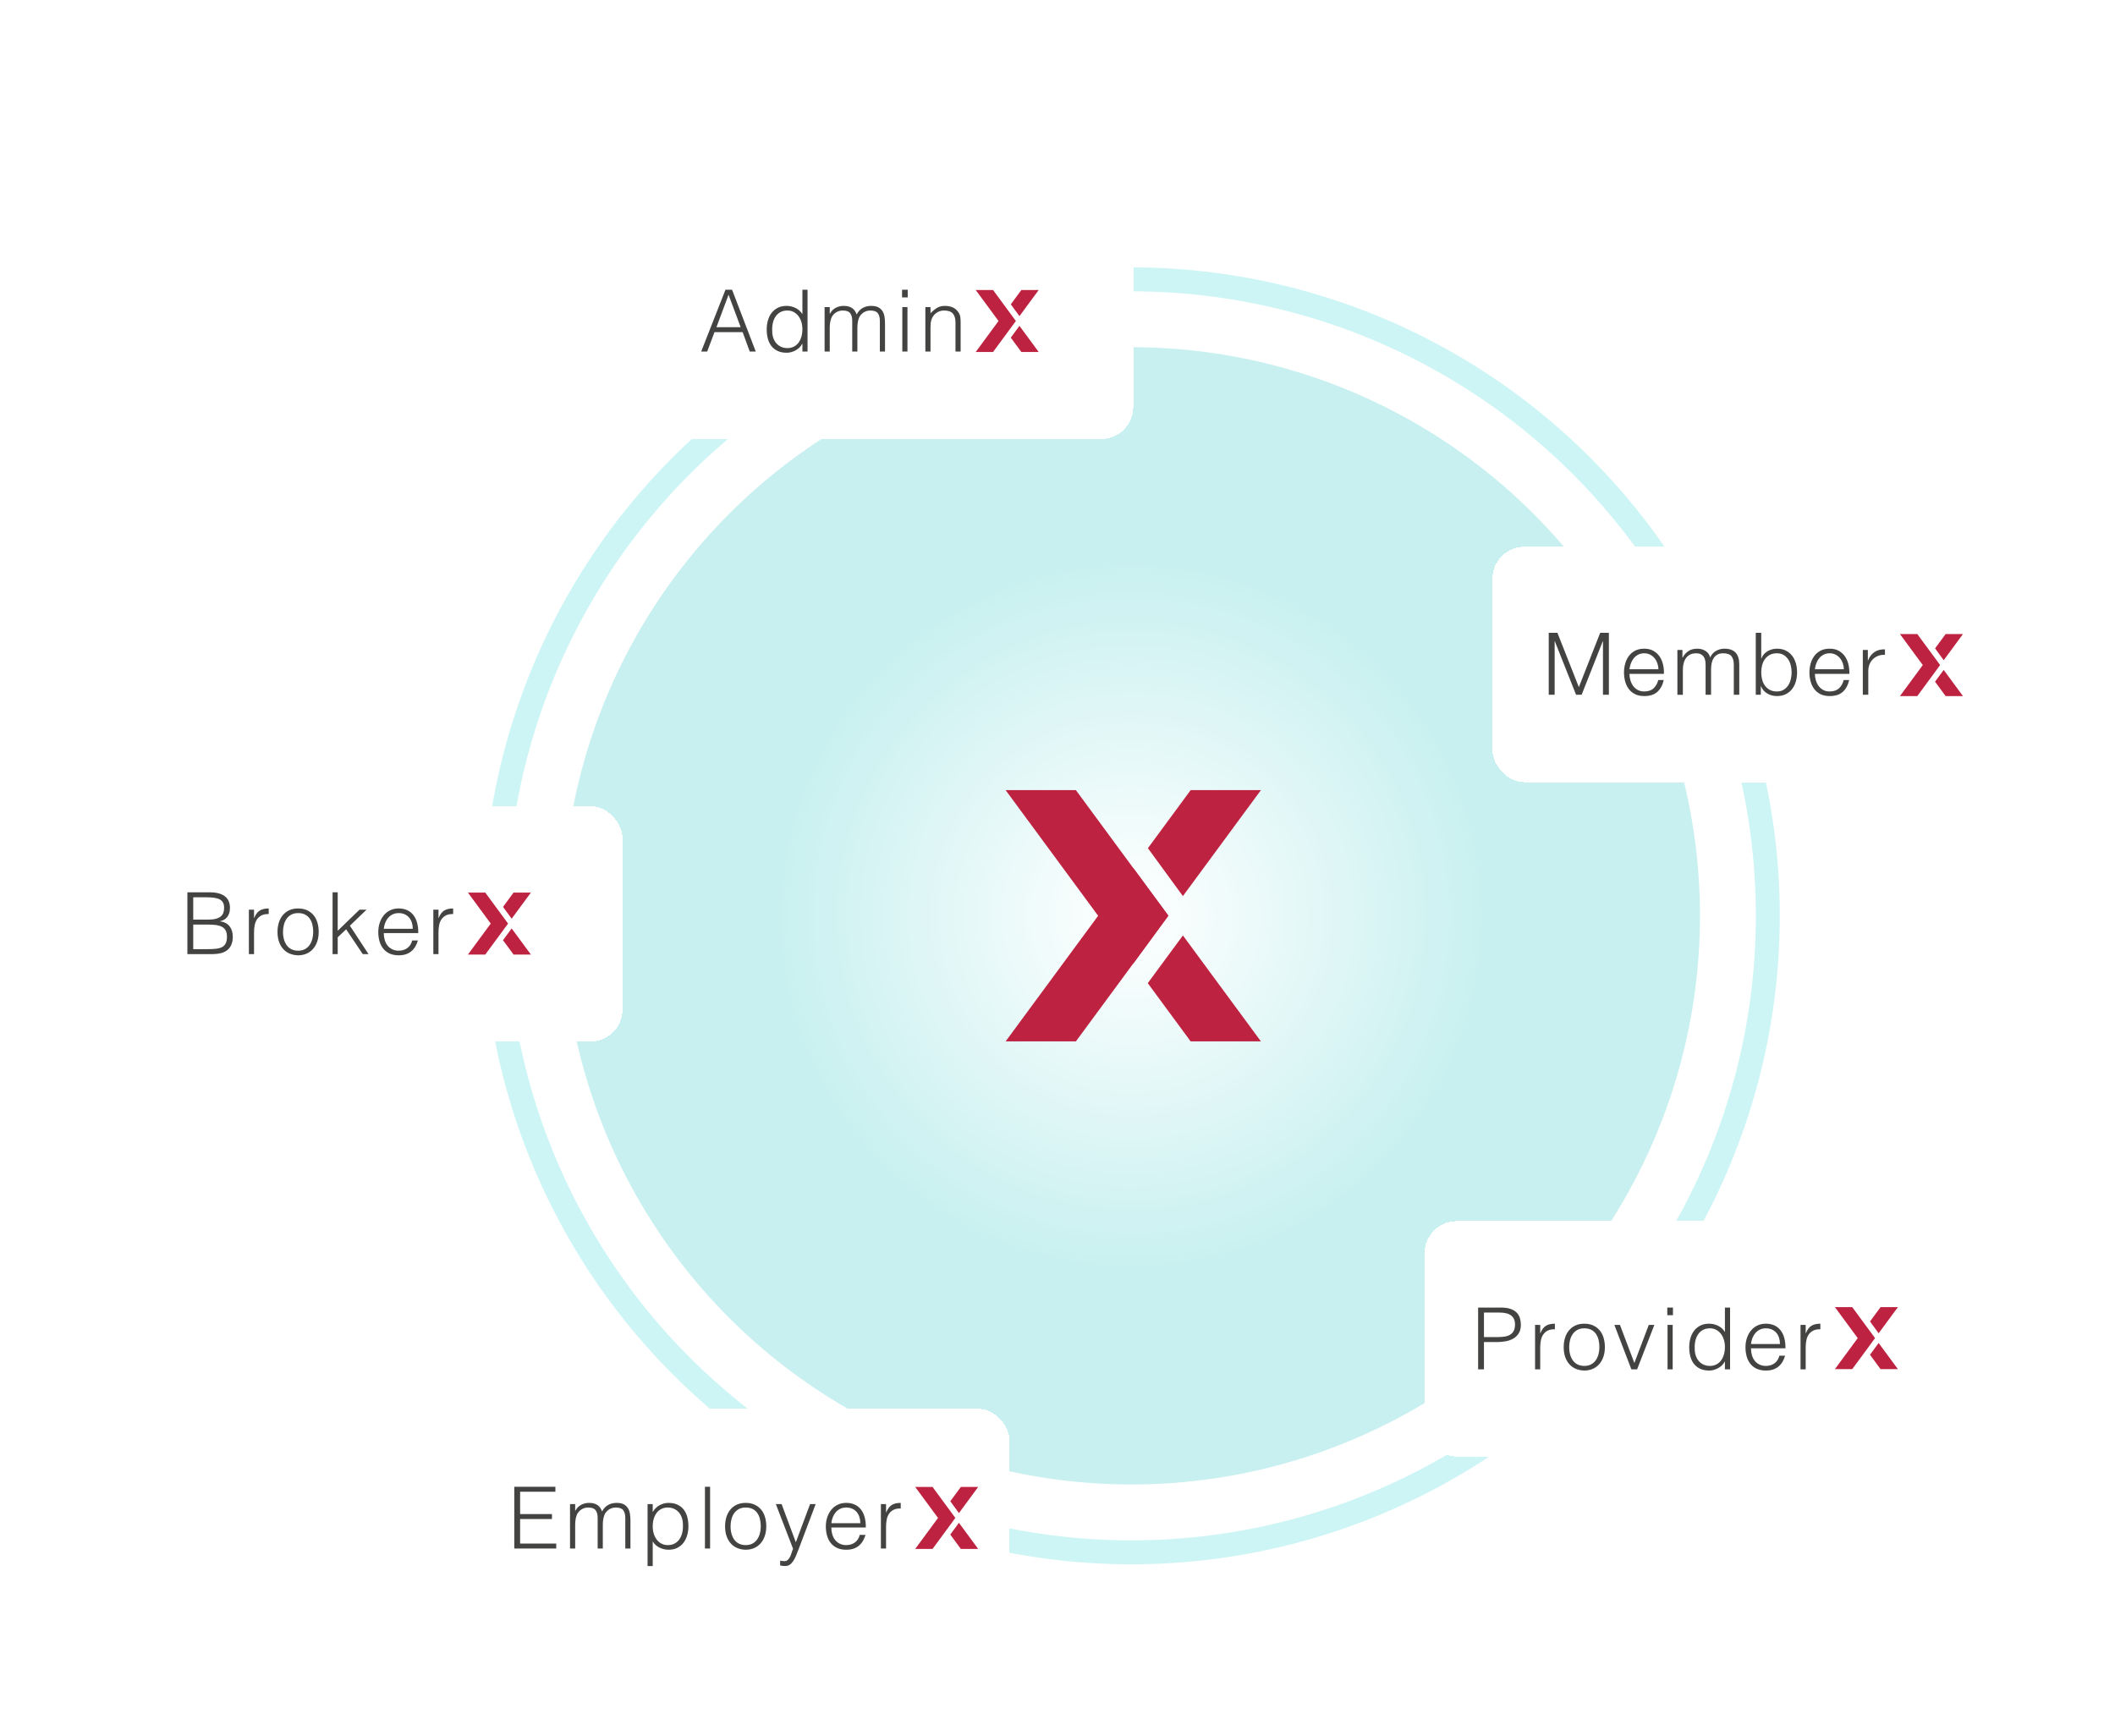 <svg width="530" height="435" viewBox="0 0 530 435" fill="none" xmlns="http://www.w3.org/2000/svg">
<circle cx="283.5" cy="229.5" r="142.5" fill="#C9F0F0"/>
<circle cx="283.5" cy="229.5" r="88.5" fill="url(#paint0_radial_61_7378)"/>
<mask id="mask0_61_7378" style="mask-type:alpha" maskUnits="userSpaceOnUse" x="141" y="87" width="285" height="285">
<circle cx="283.5" cy="229.5" r="142.5" fill="#C9F0F0"/>
</mask>
<g mask="url(#mask0_61_7378)">
<g style="mix-blend-mode:plus-darker" opacity="0.3">
<rect x="-327" y="-37" width="930" height="531"/>
</g>
</g>
<circle cx="283.5" cy="229.5" r="159.5" stroke="#CDF5F5" stroke-width="6"/>
<path fill-rule="evenodd" clip-rule="evenodd" d="M298.365 198H315.974L296.423 224.549L287.653 212.546L298.365 198ZM283.987 217.524L252 260.961H269.609L292.792 229.481L283.987 217.524Z" fill="#BD2340"/>
<path fill-rule="evenodd" clip-rule="evenodd" d="M269.609 198H252L283.994 241.446L292.765 229.444L269.609 198ZM296.425 234.414L287.619 246.37L298.365 260.961H315.974L296.425 234.414Z" fill="#BD2340"/>
<g filter="url(#filter0_d_61_7378)">
<rect x="152" y="37" width="132" height="59" rx="8" fill="white" shape-rendering="crispEdges"/>
<path fill-rule="evenodd" clip-rule="evenodd" d="M260.289 58.671H255.944L253.301 62.26L255.466 65.222L260.29 58.671H260.289ZM244.504 58.671H248.849L252.396 63.489L254.569 66.44L252.841 68.786L252.398 69.392L252.396 69.39L248.849 74.208H244.504L250.224 66.44L244.504 58.672V58.671ZM255.466 67.656L260.289 74.207H255.944L253.293 70.606L255.466 67.656Z" fill="#BD2340"/>
<path d="M175.709 74.091L181.795 58.608H183.451L189.386 74.091H187.881L186.096 69.231H179.043L177.215 74.091H175.709H175.709ZM179.537 67.984H185.601L182.569 59.855L179.537 67.984ZM201.076 68.478C201.076 67.847 200.99 67.249 200.818 66.683C200.645 66.116 200.398 65.622 200.076 65.199C199.753 64.776 199.359 64.439 198.893 64.188C198.427 63.937 197.9 63.812 197.313 63.812C196.639 63.812 196.058 63.944 195.571 64.21C195.083 64.475 194.682 64.837 194.367 65.295C194.051 65.754 193.822 66.288 193.679 66.897C193.535 67.507 193.478 68.163 193.507 68.865C193.507 69.567 193.603 70.187 193.797 70.725C193.991 71.263 194.259 71.717 194.603 72.09C194.947 72.463 195.349 72.746 195.807 72.94C196.266 73.133 196.768 73.23 197.313 73.23C197.915 73.23 198.452 73.108 198.926 72.865C199.399 72.621 199.793 72.288 200.108 71.865C200.423 71.442 200.664 70.94 200.829 70.36C200.993 69.779 201.076 69.152 201.076 68.478ZM201.076 58.608H202.366V74.091H201.076V72.134H201.033C200.846 72.507 200.606 72.833 200.312 73.112C200.019 73.392 199.696 73.625 199.344 73.811C198.993 73.998 198.631 74.141 198.259 74.242C197.886 74.342 197.52 74.392 197.162 74.392C196.259 74.392 195.492 74.242 194.861 73.941C194.23 73.64 193.71 73.228 193.302 72.704C192.894 72.181 192.596 71.561 192.409 70.844C192.223 70.127 192.13 69.36 192.13 68.543C192.13 67.769 192.23 67.023 192.431 66.307C192.631 65.59 192.936 64.963 193.345 64.425C193.753 63.888 194.269 63.458 194.893 63.135C195.517 62.812 196.252 62.651 197.097 62.651C197.886 62.651 198.642 62.827 199.366 63.178C200.09 63.529 200.66 64.049 201.076 64.737V58.608H201.076ZM207.927 74.091H206.637V62.952H207.927V64.629H207.97C208.3 63.984 208.773 63.493 209.389 63.156C210.006 62.819 210.68 62.651 211.411 62.651C211.927 62.651 212.364 62.708 212.723 62.823C213.081 62.937 213.386 63.091 213.637 63.285C213.887 63.479 214.095 63.704 214.26 63.962C214.425 64.221 214.565 64.5 214.679 64.801C215.052 64.07 215.551 63.529 216.174 63.178C216.798 62.826 217.511 62.651 218.314 62.651C219.073 62.651 219.679 62.777 220.131 63.027C220.583 63.278 220.93 63.608 221.174 64.016C221.418 64.425 221.579 64.894 221.657 65.425C221.736 65.955 221.776 66.5 221.776 67.059V74.091H220.485V66.393C220.485 65.59 220.317 64.959 219.98 64.5C219.643 64.041 219.016 63.812 218.099 63.812C217.625 63.812 217.17 63.916 216.733 64.124C216.296 64.332 215.912 64.651 215.583 65.081C215.439 65.267 215.321 65.486 215.228 65.737C215.134 65.988 215.059 66.25 215.002 66.522C214.945 66.794 214.905 67.067 214.884 67.339C214.862 67.611 214.851 67.863 214.851 68.092V74.091H213.561V66.393C213.561 65.591 213.392 64.96 213.056 64.501C212.718 64.042 212.091 63.813 211.174 63.813C210.701 63.813 210.246 63.917 209.809 64.125C209.371 64.332 208.988 64.651 208.658 65.082C208.515 65.268 208.396 65.487 208.303 65.737C208.21 65.988 208.134 66.25 208.077 66.522C208.02 66.795 207.981 67.067 207.959 67.34C207.938 67.612 207.927 67.863 207.927 68.092V74.092L207.927 74.091ZM226.111 74.091V62.952H227.402V74.091H226.111ZM226.047 60.522V58.608H227.466V60.522H226.047ZM233.177 74.091H231.887V62.952H233.177V64.5C233.693 63.955 234.227 63.511 234.779 63.167C235.331 62.823 235.994 62.651 236.769 62.651C237.457 62.651 238.095 62.769 238.683 63.005C239.27 63.242 239.765 63.654 240.166 64.242C240.438 64.644 240.6 65.056 240.65 65.478C240.7 65.901 240.725 66.342 240.725 66.801V74.091H239.435V66.822C239.435 65.819 239.213 65.066 238.768 64.564C238.324 64.063 237.586 63.812 236.553 63.812C236.152 63.812 235.786 63.873 235.457 63.994C235.127 64.116 234.83 64.278 234.564 64.478C234.299 64.679 234.073 64.909 233.887 65.166C233.7 65.424 233.557 65.696 233.456 65.983C233.328 66.342 233.249 66.686 233.22 67.016C233.191 67.346 233.177 67.704 233.177 68.091V74.091L233.177 74.091Z" fill="#434342"/>
</g>
<g filter="url(#filter1_d_61_7378)">
<rect x="374" y="123" width="132" height="59" rx="8" fill="white" shape-rendering="crispEdges"/>
<path fill-rule="evenodd" clip-rule="evenodd" d="M476.114 144.891H480.459L484.006 149.708L486.172 152.65L484.008 155.611L484.006 155.609L480.458 160.427H476.113L481.833 152.659L476.113 144.891H476.114ZM484.911 148.48L487.554 144.891H491.899L487.075 151.442L484.911 148.48ZM487.075 153.876L491.899 160.427H487.554L484.903 156.826L487.075 153.876V153.876Z" fill="#BD2340"/>
<path d="M388.1 144.574H390.275L395.646 158.187L400.995 144.574H403.17V160.101H401.691V146.683H401.648L396.342 160.101H394.95L389.622 146.683H389.579V160.101H388.1V144.574H388.1ZM415.593 153.707C415.578 153.185 415.488 152.685 415.321 152.206C415.154 151.728 414.919 151.304 414.615 150.934C414.31 150.565 413.941 150.267 413.505 150.043C413.071 149.818 412.578 149.706 412.026 149.706C411.461 149.706 410.961 149.818 410.526 150.043C410.091 150.267 409.721 150.565 409.416 150.934C409.112 151.304 408.869 151.731 408.688 152.217C408.507 152.703 408.388 153.2 408.329 153.707H415.593H415.593ZM408.33 154.859C408.33 155.367 408.402 155.881 408.547 156.404C408.692 156.925 408.91 157.397 409.2 157.817C409.49 158.238 409.87 158.586 410.341 158.861C410.813 159.136 411.374 159.274 412.027 159.274C413.027 159.274 413.81 159.009 414.375 158.48C414.941 157.951 415.332 157.259 415.55 156.404H416.92C416.63 157.679 416.097 158.669 415.321 159.372C414.546 160.075 413.448 160.426 412.027 160.426C411.128 160.426 410.36 160.267 409.722 159.948C409.084 159.629 408.562 159.198 408.156 158.654C407.75 158.111 407.449 157.48 407.254 156.762C407.058 156.045 406.96 155.287 406.96 154.49C406.96 153.751 407.058 153.026 407.254 152.315C407.449 151.605 407.75 150.971 408.156 150.412C408.562 149.854 409.084 149.405 409.722 149.064C410.36 148.723 411.128 148.553 412.027 148.553C412.926 148.553 413.694 148.734 414.332 149.096C414.97 149.459 415.488 149.934 415.887 150.521C416.285 151.108 416.572 151.783 416.746 152.543C416.92 153.304 416.992 154.077 416.963 154.859H408.33ZM420.339 148.879H421.601V150.771H421.666C422.029 150.09 422.507 149.55 423.101 149.151C423.696 148.752 424.442 148.553 425.341 148.553C426.081 148.553 426.751 148.734 427.353 149.096C427.955 149.459 428.357 150.01 428.56 150.749C428.894 150.01 429.386 149.459 430.039 149.096C430.691 148.734 431.387 148.553 432.127 148.553C434.606 148.553 435.845 149.865 435.845 152.489V160.1H434.475V152.554C434.475 151.627 434.28 150.92 433.888 150.434C433.497 149.948 432.808 149.706 431.822 149.706C431.228 149.706 430.735 149.818 430.343 150.043C429.952 150.267 429.64 150.568 429.409 150.945C429.176 151.322 429.013 151.753 428.919 152.239C428.825 152.725 428.778 153.228 428.778 153.751V160.101H427.408V152.49C427.408 152.112 427.368 151.754 427.288 151.413C427.208 151.073 427.078 150.775 426.897 150.522C426.716 150.268 426.473 150.069 426.169 149.924C425.864 149.779 425.495 149.707 425.059 149.707C424.465 149.707 423.957 149.812 423.537 150.022C423.116 150.232 422.772 150.522 422.504 150.892C422.236 151.261 422.036 151.7 421.906 152.207C421.775 152.715 421.71 153.259 421.71 153.839V160.102H420.34V148.88L420.339 148.879ZM439.982 144.573H441.352V151.01H441.395C441.54 150.604 441.747 150.249 442.015 149.944C442.283 149.64 442.591 149.386 442.939 149.183C443.287 148.981 443.66 148.825 444.059 148.716C444.458 148.607 444.867 148.553 445.288 148.553C446.143 148.553 446.886 148.712 447.517 149.031C448.147 149.35 448.673 149.781 449.093 150.325C449.514 150.869 449.825 151.499 450.028 152.217C450.231 152.935 450.333 153.692 450.333 154.49C450.333 155.287 450.231 156.045 450.028 156.762C449.825 157.48 449.513 158.111 449.093 158.654C448.673 159.198 448.148 159.629 447.517 159.948C446.886 160.267 446.143 160.426 445.288 160.426C444.374 160.426 443.559 160.209 442.841 159.774C442.124 159.339 441.605 158.738 441.286 157.969H441.243V160.1H439.981V144.573H439.982ZM448.963 154.489C448.963 153.909 448.894 153.333 448.756 152.76C448.619 152.188 448.401 151.677 448.104 151.227C447.807 150.778 447.426 150.412 446.962 150.129C446.498 149.847 445.94 149.705 445.288 149.705C444.563 149.705 443.95 149.847 443.45 150.129C442.95 150.412 442.544 150.778 442.232 151.227C441.92 151.677 441.695 152.188 441.558 152.76C441.42 153.333 441.351 153.909 441.351 154.489C441.351 155.069 441.42 155.645 441.558 156.218C441.695 156.791 441.92 157.302 442.232 157.752C442.544 158.201 442.949 158.567 443.45 158.85C443.95 159.132 444.563 159.274 445.288 159.274C445.94 159.274 446.498 159.132 446.962 158.85C447.426 158.567 447.807 158.201 448.104 157.752C448.401 157.302 448.619 156.791 448.756 156.218C448.894 155.645 448.963 155.069 448.963 154.489ZM462.06 153.707C462.045 153.185 461.955 152.685 461.788 152.206C461.621 151.728 461.386 151.304 461.082 150.934C460.777 150.564 460.408 150.267 459.972 150.042C459.537 149.818 459.044 149.705 458.493 149.705C457.928 149.705 457.427 149.818 456.993 150.042C456.558 150.267 456.188 150.564 455.883 150.934C455.579 151.303 455.336 151.731 455.155 152.217C454.974 152.703 454.854 153.199 454.796 153.707H462.059H462.06ZM454.797 154.859C454.797 155.367 454.869 155.881 455.014 156.403C455.159 156.925 455.377 157.396 455.666 157.817C455.957 158.237 456.337 158.585 456.808 158.86C457.28 159.136 457.841 159.274 458.494 159.274C459.494 159.274 460.277 159.009 460.842 158.48C461.408 157.951 461.799 157.259 462.016 156.403H463.387C463.097 157.679 462.564 158.669 461.788 159.371C461.013 160.075 459.915 160.426 458.494 160.426C457.595 160.426 456.827 160.267 456.189 159.948C455.551 159.628 455.029 159.197 454.623 158.654C454.217 158.11 453.916 157.479 453.721 156.762C453.525 156.044 453.427 155.287 453.427 154.489C453.427 153.75 453.525 153.025 453.721 152.315C453.916 151.604 454.217 150.97 454.623 150.412C455.029 149.854 455.551 149.404 456.189 149.063C456.827 148.723 457.595 148.552 458.494 148.552C459.393 148.552 460.161 148.733 460.799 149.096C461.437 149.459 461.955 149.933 462.354 150.521C462.752 151.108 463.039 151.782 463.213 152.543C463.387 153.304 463.459 154.076 463.43 154.859H454.797ZM466.806 148.879H468.068V151.51H468.111C468.459 150.597 468.999 149.893 469.731 149.4C470.464 148.907 471.337 148.683 472.352 148.726V150.097C471.728 150.068 471.163 150.151 470.655 150.347C470.148 150.542 469.71 150.822 469.34 151.184C468.97 151.546 468.684 151.981 468.481 152.489C468.278 152.996 468.176 153.54 468.176 154.12V160.1H466.806V148.879V148.879Z" fill="#434342"/>
</g>
<g filter="url(#filter2_d_61_7378)">
<rect x="357" y="292" width="132" height="59" rx="8" fill="white" shape-rendering="crispEdges"/>
<path d="M370.402 329.144V313.661H376.058C377.062 313.661 377.889 313.776 378.542 314.005C379.194 314.235 379.71 314.55 380.09 314.951C380.47 315.353 380.735 315.815 380.886 316.338C381.036 316.862 381.112 317.41 381.112 317.984C381.112 318.844 380.936 319.553 380.585 320.112C380.234 320.672 379.778 321.112 379.219 321.435C378.66 321.757 378.026 321.983 377.316 322.112C376.606 322.241 375.893 322.306 375.176 322.306H371.865V329.144H370.403H370.402ZM375.219 321.059C375.908 321.059 376.524 321.016 377.069 320.93C377.614 320.843 378.076 320.682 378.456 320.446C378.836 320.209 379.13 319.887 379.337 319.478C379.545 319.069 379.649 318.535 379.649 317.876C379.649 316.901 379.33 316.163 378.692 315.661C378.054 315.159 377.04 314.908 375.649 314.908H371.865V321.059H375.219H375.219ZM385.963 329.144H384.673V318.005H385.963V320.091H386.006C386.364 319.202 386.827 318.582 387.393 318.231C387.959 317.879 388.708 317.704 389.64 317.704V319.102C388.909 319.087 388.307 319.202 387.834 319.446C387.361 319.689 386.984 320.019 386.705 320.435C386.425 320.851 386.232 321.342 386.124 321.908C386.017 322.474 385.963 323.066 385.963 323.682V329.144V329.144ZM397.007 329.445C396.291 329.431 395.62 329.302 394.997 329.058C394.373 328.815 393.828 328.449 393.363 327.961C392.897 327.474 392.528 326.865 392.255 326.134C391.983 325.402 391.847 324.549 391.847 323.575C391.847 322.757 391.954 321.994 392.169 321.284C392.384 320.575 392.707 319.955 393.137 319.424C393.567 318.894 394.104 318.474 394.75 318.166C395.395 317.858 396.147 317.704 397.007 317.704C397.882 317.704 398.642 317.858 399.287 318.166C399.932 318.474 400.47 318.89 400.9 319.413C401.33 319.937 401.649 320.557 401.857 321.274C402.065 321.99 402.169 322.757 402.169 323.574C402.169 324.463 402.047 325.266 401.803 325.983C401.559 326.7 401.212 327.316 400.76 327.832C400.308 328.349 399.764 328.746 399.126 329.026C398.488 329.305 397.782 329.445 397.008 329.445L397.007 329.445ZM400.792 323.575C400.792 322.915 400.72 322.299 400.577 321.725C400.434 321.152 400.211 320.654 399.911 320.231C399.609 319.808 399.222 319.475 398.749 319.231C398.276 318.987 397.695 318.865 397.007 318.865C396.334 318.865 395.757 318.998 395.276 319.263C394.796 319.528 394.406 319.88 394.104 320.317C393.803 320.754 393.581 321.256 393.438 321.822C393.295 322.388 393.223 322.973 393.223 323.575C393.223 324.263 393.305 324.897 393.47 325.478C393.635 326.059 393.875 326.557 394.191 326.972C394.506 327.388 394.9 327.711 395.373 327.94C395.846 328.17 396.391 328.284 397.008 328.284C397.681 328.284 398.258 328.152 398.739 327.886C399.219 327.621 399.61 327.266 399.911 326.822C400.212 326.377 400.434 325.875 400.577 325.316C400.721 324.757 400.792 324.177 400.792 323.574L400.792 323.575ZM404.547 318.005H405.945L409.557 327.553L413.17 318.005H414.568L410.246 329.144H408.805L404.547 318.005H404.547ZM417.871 329.144V318.005H419.161V329.144H417.871ZM417.806 315.575V313.661H419.226V315.575H417.806ZM432.249 323.532C432.249 322.901 432.163 322.302 431.991 321.736C431.819 321.17 431.571 320.675 431.249 320.252C430.926 319.829 430.532 319.492 430.066 319.242C429.6 318.991 429.073 318.865 428.485 318.865C427.812 318.865 427.231 318.998 426.743 319.263C426.256 319.528 425.854 319.89 425.539 320.349C425.224 320.808 424.994 321.342 424.851 321.951C424.708 322.561 424.65 323.216 424.679 323.919C424.679 324.621 424.776 325.241 424.969 325.779C425.163 326.317 425.431 326.772 425.775 327.145C426.12 327.517 426.521 327.8 426.98 327.994C427.438 328.188 427.94 328.284 428.485 328.284C429.087 328.284 429.625 328.162 430.098 327.919C430.571 327.675 430.965 327.342 431.281 326.919C431.596 326.496 431.836 325.994 432.001 325.413C432.166 324.833 432.248 324.206 432.248 323.532H432.249ZM432.249 313.661H433.539V329.144H432.249V327.187H432.206C432.019 327.56 431.779 327.886 431.485 328.166C431.191 328.445 430.869 328.678 430.517 328.864C430.166 329.051 429.804 329.194 429.432 329.294C429.059 329.395 428.693 329.445 428.335 329.445C427.432 329.445 426.665 329.294 426.034 328.994C425.403 328.692 424.883 328.28 424.475 327.757C424.066 327.234 423.769 326.614 423.582 325.897C423.396 325.18 423.303 324.413 423.303 323.596C423.303 322.822 423.403 322.076 423.604 321.359C423.805 320.642 424.109 320.015 424.518 319.478C424.927 318.94 425.443 318.51 426.066 318.187C426.69 317.865 427.425 317.704 428.27 317.704C429.059 317.704 429.815 317.879 430.539 318.23C431.263 318.582 431.833 319.101 432.249 319.789V313.661L432.249 313.661ZM446.046 322.801C446.046 322.256 445.97 321.743 445.82 321.263C445.669 320.783 445.447 320.367 445.153 320.016C444.859 319.665 444.49 319.385 444.046 319.177C443.601 318.969 443.092 318.865 442.519 318.865C441.946 318.865 441.44 318.973 441.003 319.188C440.566 319.403 440.193 319.69 439.885 320.048C439.577 320.407 439.329 320.822 439.143 321.295C438.957 321.768 438.835 322.27 438.777 322.801H446.046H446.046ZM438.777 323.876C438.777 324.478 438.856 325.048 439.014 325.585C439.171 326.123 439.404 326.589 439.713 326.983C440.021 327.377 440.411 327.693 440.885 327.929C441.358 328.166 441.902 328.284 442.519 328.284C443.365 328.284 444.089 328.062 444.691 327.618C445.293 327.173 445.694 326.542 445.895 325.725H447.336C447.178 326.256 446.97 326.747 446.712 327.198C446.454 327.65 446.132 328.044 445.745 328.381C445.358 328.718 444.899 328.98 444.368 329.166C443.838 329.352 443.221 329.446 442.519 329.446C441.63 329.446 440.863 329.295 440.218 328.994C439.573 328.693 439.042 328.281 438.627 327.758C438.211 327.234 437.903 326.618 437.702 325.908C437.501 325.198 437.401 324.435 437.401 323.618C437.401 322.801 437.519 322.034 437.756 321.317C437.992 320.6 438.329 319.973 438.766 319.435C439.204 318.898 439.738 318.475 440.368 318.166C440.999 317.858 441.716 317.704 442.519 317.704C444.053 317.704 445.257 318.231 446.131 319.285C447.006 320.339 447.436 321.869 447.422 323.876H438.777L438.777 323.876ZM452.488 329.144H451.198V318.005H452.488V320.091H452.531C452.89 319.202 453.352 318.582 453.918 318.231C454.484 317.88 455.234 317.704 456.165 317.704V319.102C455.434 319.087 454.832 319.202 454.359 319.446C453.886 319.69 453.51 320.019 453.23 320.435C452.951 320.851 452.757 321.342 452.649 321.908C452.542 322.474 452.488 323.066 452.488 323.682V329.144V329.144Z" fill="#434342"/>
<path fill-rule="evenodd" clip-rule="evenodd" d="M459.811 313.554H464.156L467.703 318.371L467.704 318.371L469.869 321.312L467.705 324.274L467.703 324.272L464.156 329.089H459.811L465.531 321.322L459.811 313.554V313.554ZM468.608 317.143L471.251 313.554H475.596L470.772 320.105L468.608 317.143ZM470.772 322.539L475.596 329.09H471.251L468.6 325.489L470.772 322.539Z" fill="#BD2340"/>
</g>
<g filter="url(#filter3_d_61_7378)">
<rect x="121" y="339" width="132" height="59" rx="8" fill="white" shape-rendering="crispEdges"/>
<path d="M128.875 374.048V358.565H139.176V359.812H130.337V365.403H138.315V366.651H130.337V372.801H139.391V374.048H128.875H128.875ZM144.134 374.048H142.844V362.909H144.134V364.586H144.177C144.507 363.941 144.98 363.45 145.597 363.113C146.213 362.776 146.887 362.608 147.618 362.608C148.134 362.608 148.571 362.665 148.93 362.78C149.288 362.894 149.593 363.048 149.844 363.242C150.095 363.435 150.302 363.661 150.467 363.919C150.632 364.177 150.772 364.457 150.887 364.758C151.26 364.027 151.758 363.486 152.381 363.134C153.005 362.783 153.718 362.608 154.521 362.608C155.281 362.608 155.887 362.733 156.338 362.984C156.79 363.235 157.137 363.565 157.381 363.973C157.625 364.382 157.786 364.851 157.865 365.382C157.944 365.912 157.983 366.457 157.983 367.016V374.048H156.693V366.349C156.693 365.547 156.524 364.916 156.187 364.457C155.85 363.998 155.223 363.769 154.306 363.769C153.833 363.769 153.378 363.873 152.94 364.081C152.503 364.289 152.12 364.607 151.79 365.038C151.646 365.224 151.528 365.443 151.435 365.693C151.342 365.944 151.266 366.206 151.209 366.478C151.152 366.751 151.112 367.023 151.091 367.296C151.069 367.568 151.059 367.819 151.059 368.048V374.048H149.768V366.349C149.768 365.546 149.6 364.916 149.263 364.457C148.926 363.998 148.299 363.769 147.381 363.769C146.908 363.769 146.453 363.873 146.016 364.081C145.579 364.288 145.195 364.607 144.865 365.037C144.722 365.224 144.604 365.442 144.51 365.693C144.417 365.944 144.342 366.206 144.285 366.478C144.227 366.751 144.188 367.023 144.166 367.295C144.145 367.568 144.134 367.819 144.134 368.048V374.048L144.134 374.048ZM163.566 368.521C163.566 369.152 163.652 369.751 163.824 370.317C163.996 370.883 164.243 371.378 164.565 371.801C164.888 372.224 165.282 372.561 165.748 372.811C166.214 373.062 166.741 373.188 167.329 373.188C167.988 373.188 168.565 373.055 169.06 372.79C169.555 372.525 169.959 372.163 170.275 371.704C170.59 371.245 170.82 370.711 170.963 370.102C171.106 369.493 171.164 368.837 171.135 368.134C171.135 367.432 171.038 366.812 170.844 366.274C170.651 365.737 170.382 365.282 170.038 364.909C169.694 364.536 169.293 364.253 168.834 364.059C168.375 363.866 167.873 363.769 167.329 363.769C166.726 363.769 166.189 363.891 165.716 364.135C165.242 364.378 164.848 364.712 164.533 365.135C164.217 365.558 163.977 366.059 163.812 366.64C163.647 367.221 163.565 367.848 163.565 368.522L163.566 368.521ZM163.566 378.435H162.275V362.909H163.566V364.866H163.609C163.795 364.507 164.035 364.185 164.329 363.898C164.623 363.611 164.945 363.375 165.297 363.188C165.648 363.002 166.01 362.859 166.383 362.758C166.755 362.658 167.121 362.608 167.479 362.608C168.383 362.608 169.15 362.758 169.78 363.059C170.411 363.36 170.931 363.773 171.339 364.296C171.748 364.819 172.045 365.439 172.232 366.156C172.418 366.873 172.511 367.64 172.511 368.457C172.511 369.231 172.411 369.977 172.21 370.693C172.01 371.41 171.705 372.037 171.296 372.575C170.888 373.113 170.372 373.543 169.748 373.865C169.125 374.188 168.39 374.349 167.544 374.349C166.755 374.349 165.999 374.174 165.275 373.822C164.551 373.471 163.981 372.951 163.566 372.263V378.435L163.566 378.435ZM176.653 374.048V358.565H177.943V374.048H176.653ZM186.859 374.349C186.142 374.335 185.472 374.206 184.848 373.962C184.225 373.718 183.68 373.352 183.214 372.865C182.748 372.378 182.379 371.768 182.106 371.037C181.834 370.306 181.698 369.453 181.698 368.478C181.698 367.661 181.805 366.897 182.02 366.188C182.235 365.478 182.558 364.858 182.988 364.328C183.418 363.797 183.956 363.378 184.601 363.07C185.246 362.762 185.999 362.607 186.859 362.607C187.734 362.607 188.493 362.762 189.138 363.07C189.784 363.378 190.321 363.794 190.751 364.317C191.181 364.84 191.5 365.46 191.708 366.177C191.916 366.894 192.02 367.661 192.02 368.478C192.02 369.367 191.898 370.17 191.654 370.887C191.411 371.604 191.063 372.22 190.611 372.736C190.16 373.252 189.615 373.65 188.977 373.93C188.339 374.209 187.633 374.349 186.859 374.349H186.859ZM190.644 368.478C190.644 367.819 190.572 367.202 190.429 366.629C190.285 366.056 190.063 365.557 189.762 365.134C189.461 364.712 189.074 364.378 188.601 364.135C188.128 363.891 187.547 363.769 186.859 363.769C186.185 363.769 185.608 363.902 185.128 364.167C184.648 364.432 184.257 364.783 183.956 365.221C183.655 365.658 183.433 366.16 183.289 366.726C183.146 367.292 183.074 367.876 183.074 368.478C183.074 369.167 183.157 369.801 183.322 370.382C183.486 370.962 183.726 371.46 184.042 371.876C184.357 372.292 184.752 372.615 185.225 372.844C185.698 373.073 186.243 373.188 186.859 373.188C187.533 373.188 188.11 373.055 188.59 372.79C189.07 372.525 189.461 372.17 189.762 371.726C190.063 371.281 190.285 370.78 190.429 370.221C190.572 369.661 190.644 369.081 190.644 368.479V368.478ZM195.495 377.08C195.667 377.109 195.843 377.137 196.022 377.166C196.201 377.195 196.384 377.209 196.57 377.209C196.929 377.209 197.223 377.094 197.452 376.865C197.681 376.635 197.871 376.36 198.022 376.037C198.172 375.714 198.298 375.378 198.398 375.026C198.498 374.675 198.613 374.378 198.742 374.134L194.42 362.909H195.861L199.43 372.478L203 362.909H204.398L200.248 373.897C199.99 374.6 199.742 375.231 199.506 375.79C199.269 376.349 199.018 376.825 198.753 377.22C198.488 377.614 198.194 377.915 197.871 378.123C197.549 378.331 197.165 378.435 196.721 378.435C196.492 378.435 196.273 378.42 196.065 378.392C195.857 378.363 195.667 378.327 195.495 378.284V377.08L195.495 377.08ZM215.593 367.704C215.593 367.159 215.518 366.647 215.367 366.167C215.217 365.686 214.994 365.271 214.701 364.919C214.407 364.568 214.038 364.288 213.593 364.081C213.149 363.873 212.64 363.769 212.066 363.769C211.493 363.769 210.988 363.876 210.55 364.091C210.113 364.306 209.74 364.593 209.432 364.952C209.124 365.31 208.877 365.726 208.69 366.199C208.504 366.672 208.382 367.174 208.324 367.704H215.593ZM208.324 368.779C208.324 369.382 208.403 369.952 208.561 370.489C208.719 371.027 208.952 371.493 209.26 371.887C209.568 372.281 209.959 372.596 210.432 372.833C210.905 373.069 211.45 373.188 212.066 373.188C212.912 373.188 213.636 372.966 214.238 372.521C214.84 372.077 215.242 371.446 215.442 370.629H216.883C216.725 371.159 216.518 371.65 216.26 372.102C216.002 372.553 215.679 372.948 215.292 373.285C214.905 373.622 214.446 373.883 213.915 374.069C213.385 374.256 212.769 374.349 212.066 374.349C211.177 374.349 210.41 374.198 209.765 373.897C209.12 373.596 208.59 373.184 208.174 372.661C207.758 372.138 207.45 371.521 207.249 370.811C207.048 370.102 206.948 369.338 206.948 368.521C206.948 367.704 207.066 366.937 207.303 366.22C207.539 365.503 207.876 364.876 208.314 364.339C208.751 363.801 209.285 363.378 209.916 363.07C210.547 362.762 211.263 362.607 212.066 362.607C213.6 362.607 214.804 363.134 215.679 364.188C216.554 365.242 216.984 366.772 216.969 368.779H208.324V368.779ZM222.036 374.048H220.745V362.909H222.036V364.995H222.079C222.437 364.106 222.899 363.486 223.466 363.135C224.032 362.783 224.781 362.608 225.713 362.608V364.006C224.982 363.991 224.38 364.106 223.906 364.35C223.433 364.593 223.057 364.923 222.778 365.339C222.498 365.755 222.304 366.246 222.197 366.812C222.089 367.378 222.036 367.97 222.036 368.586V374.048Z" fill="#434342"/>
<path fill-rule="evenodd" clip-rule="evenodd" d="M229.34 358.612H233.685L237.233 363.43L237.233 363.43L239.399 366.371L237.234 369.333L237.233 369.33L233.685 374.148H229.34L235.06 366.38L229.34 358.612ZM238.137 362.201L240.78 358.612H245.126L240.302 365.163L238.137 362.201L238.137 362.201ZM240.302 367.597L245.125 374.148H240.78L238.129 370.547L240.301 367.597H240.302Z" fill="#BD2340"/>
</g>
<g filter="url(#filter4_d_61_7378)">
<rect x="24" y="188" width="132" height="59" rx="8" fill="white" shape-rendering="crispEdges"/>
<path fill-rule="evenodd" clip-rule="evenodd" d="M133.04 209.67H128.695L126.052 213.26L128.216 216.221L133.041 209.67H133.04ZM117.254 209.67H121.599L125.147 214.488L127.32 217.438L125.592 219.784L125.149 220.391L125.148 220.388L121.6 225.206H117.255L122.975 217.438L117.255 209.669L117.254 209.67ZM128.216 218.655L133.039 225.206H128.694L126.043 221.605L128.216 218.655Z" fill="#BD2340"/>
<path d="M48.421 223.843H52.142C52.945 223.843 53.643 223.807 54.238 223.736C54.833 223.664 55.324 223.518 55.711 223.295C56.098 223.073 56.389 222.757 56.582 222.348C56.776 221.94 56.873 221.399 56.873 220.724C56.873 220.079 56.765 219.56 56.55 219.166C56.335 218.771 56.027 218.467 55.625 218.251C55.224 218.036 54.743 217.889 54.184 217.81C53.625 217.732 53.001 217.693 52.313 217.693H48.421V223.843H48.421ZM48.421 216.445H52.12C52.88 216.445 53.518 216.381 54.034 216.252C54.55 216.123 54.966 215.932 55.282 215.682C55.597 215.431 55.823 215.123 55.959 214.757C56.095 214.392 56.163 213.972 56.163 213.499C56.163 213.011 56.085 212.6 55.927 212.263C55.769 211.926 55.518 211.653 55.174 211.446C54.831 211.238 54.382 211.087 53.831 210.994C53.279 210.901 52.601 210.854 51.799 210.854H48.422V216.445H48.421ZM46.959 225.09V209.607H52.55C53.454 209.607 54.228 209.701 54.873 209.887C55.518 210.073 56.045 210.339 56.453 210.682C56.862 211.026 57.159 211.439 57.346 211.919C57.532 212.399 57.625 212.926 57.625 213.499C57.625 214.044 57.553 214.514 57.41 214.908C57.267 215.302 57.08 215.632 56.851 215.897C56.621 216.162 56.36 216.37 56.066 216.52C55.772 216.671 55.468 216.775 55.152 216.832V216.875C56.227 217.033 57.026 217.455 57.55 218.144C58.073 218.832 58.335 219.692 58.335 220.724C58.335 221.527 58.209 222.208 57.959 222.766C57.708 223.325 57.36 223.777 56.916 224.121C56.472 224.465 55.938 224.712 55.314 224.863C54.69 225.014 54.014 225.089 53.282 225.089H46.961L46.959 225.09ZM63.659 225.09H62.369V213.951H63.659V216.036H63.702C64.06 215.148 64.523 214.527 65.089 214.177C65.656 213.825 66.405 213.65 67.336 213.65V215.048C66.605 215.033 66.004 215.148 65.53 215.392C65.057 215.635 64.681 215.965 64.401 216.381C64.121 216.797 63.928 217.288 63.821 217.854C63.713 218.421 63.659 219.012 63.659 219.628V225.09ZM74.703 225.391C73.987 225.377 73.316 225.248 72.693 225.004C72.069 224.76 71.525 224.394 71.058 223.907C70.592 223.42 70.223 222.811 69.95 222.08C69.678 221.348 69.541 220.496 69.541 219.521C69.541 218.704 69.649 217.941 69.864 217.231C70.079 216.521 70.401 215.901 70.832 215.371C71.262 214.841 71.799 214.421 72.445 214.113C73.09 213.805 73.843 213.651 74.703 213.651C75.577 213.651 76.337 213.805 76.982 214.113C77.627 214.422 78.165 214.837 78.594 215.36C79.025 215.883 79.343 216.504 79.551 217.221C79.759 217.938 79.863 218.705 79.863 219.522C79.863 220.411 79.741 221.214 79.498 221.93C79.254 222.647 78.907 223.263 78.455 223.779C78.003 224.295 77.459 224.694 76.82 224.973C76.183 225.252 75.477 225.393 74.702 225.393L74.703 225.391ZM78.488 219.52C78.488 218.861 78.416 218.245 78.273 217.671C78.13 217.098 77.908 216.599 77.606 216.177C77.305 215.754 76.918 215.42 76.445 215.177C75.971 214.933 75.391 214.811 74.703 214.811C74.029 214.811 73.452 214.944 72.972 215.21C72.492 215.475 72.1 215.826 71.799 216.263C71.499 216.7 71.276 217.202 71.132 217.768C70.989 218.335 70.917 218.919 70.917 219.521C70.917 220.209 71 220.843 71.165 221.424C71.329 222.005 71.57 222.503 71.885 222.919C72.201 223.335 72.595 223.657 73.068 223.887C73.541 224.116 74.085 224.23 74.703 224.23C75.376 224.23 75.954 224.098 76.434 223.832C76.914 223.567 77.304 223.212 77.606 222.768C77.907 222.324 78.129 221.822 78.273 221.263C78.416 220.704 78.488 220.123 78.488 219.521V219.52ZM83.339 225.09V209.607H84.629V219.241L90.091 213.952H91.855L87.683 217.973L92.349 225.091H90.908L86.736 218.876L84.628 220.876V225.091H83.338L83.339 225.09ZM103.437 218.746C103.437 218.202 103.362 217.689 103.211 217.209C103.06 216.729 102.838 216.313 102.544 215.961C102.25 215.61 101.881 215.331 101.437 215.123C100.993 214.915 100.484 214.811 99.91 214.811C99.337 214.811 98.832 214.919 98.395 215.134C97.957 215.349 97.585 215.635 97.276 215.994C96.967 216.352 96.72 216.768 96.534 217.241C96.348 217.714 96.225 218.215 96.169 218.746H103.437ZM96.169 219.821C96.169 220.423 96.248 220.993 96.405 221.531C96.563 222.068 96.796 222.534 97.105 222.929C97.413 223.323 97.803 223.639 98.277 223.875C98.75 224.112 99.294 224.23 99.911 224.23C100.757 224.23 101.481 224.008 102.083 223.563C102.685 223.119 103.087 222.488 103.288 221.67H104.729C104.571 222.201 104.363 222.691 104.105 223.143C103.847 223.595 103.525 223.989 103.138 224.326C102.75 224.663 102.292 224.925 101.761 225.111C101.23 225.297 100.614 225.39 99.912 225.39C99.023 225.39 98.256 225.239 97.611 224.939C96.966 224.638 96.436 224.225 96.02 223.702C95.605 223.179 95.296 222.562 95.095 221.853C94.895 221.143 94.794 220.38 94.794 219.563C94.794 218.746 94.912 217.979 95.149 217.262C95.386 216.546 95.722 215.919 96.16 215.38C96.597 214.843 97.131 214.419 97.761 214.112C98.392 213.803 99.109 213.649 99.912 213.649C101.446 213.649 102.65 214.176 103.525 215.23C104.399 216.283 104.83 217.814 104.815 219.821H96.17H96.169ZM109.88 225.089H108.59V213.95H109.88V216.036H109.923C110.281 215.147 110.744 214.527 111.31 214.176C111.877 213.825 112.625 213.649 113.557 213.649V215.047C112.826 215.033 112.224 215.148 111.751 215.391C111.278 215.635 110.902 215.965 110.622 216.38C110.342 216.796 110.149 217.287 110.041 217.853C109.934 218.42 109.88 219.011 109.88 219.627V225.089Z" fill="#434342"/>
</g>
<defs>
<filter id="filter0_d_61_7378" x="138" y="37" width="160" height="87" filterUnits="userSpaceOnUse" color-interpolation-filters="sRGB">
<feFlood flood-opacity="0" result="BackgroundImageFix"/>
<feColorMatrix in="SourceAlpha" type="matrix" values="0 0 0 0 0 0 0 0 0 0 0 0 0 0 0 0 0 0 127 0" result="hardAlpha"/>
<feOffset dy="14"/>
<feGaussianBlur stdDeviation="7"/>
<feComposite in2="hardAlpha" operator="out"/>
<feColorMatrix type="matrix" values="0 0 0 0 0 0 0 0 0 0 0 0 0 0 0 0 0 0 0.1 0"/>
<feBlend mode="normal" in2="BackgroundImageFix" result="effect1_dropShadow_61_7378"/>
<feBlend mode="normal" in="SourceGraphic" in2="effect1_dropShadow_61_7378" result="shape"/>
</filter>
<filter id="filter1_d_61_7378" x="360" y="123" width="160" height="87" filterUnits="userSpaceOnUse" color-interpolation-filters="sRGB">
<feFlood flood-opacity="0" result="BackgroundImageFix"/>
<feColorMatrix in="SourceAlpha" type="matrix" values="0 0 0 0 0 0 0 0 0 0 0 0 0 0 0 0 0 0 127 0" result="hardAlpha"/>
<feOffset dy="14"/>
<feGaussianBlur stdDeviation="7"/>
<feComposite in2="hardAlpha" operator="out"/>
<feColorMatrix type="matrix" values="0 0 0 0 0 0 0 0 0 0 0 0 0 0 0 0 0 0 0.1 0"/>
<feBlend mode="normal" in2="BackgroundImageFix" result="effect1_dropShadow_61_7378"/>
<feBlend mode="normal" in="SourceGraphic" in2="effect1_dropShadow_61_7378" result="shape"/>
</filter>
<filter id="filter2_d_61_7378" x="343" y="292" width="160" height="87" filterUnits="userSpaceOnUse" color-interpolation-filters="sRGB">
<feFlood flood-opacity="0" result="BackgroundImageFix"/>
<feColorMatrix in="SourceAlpha" type="matrix" values="0 0 0 0 0 0 0 0 0 0 0 0 0 0 0 0 0 0 127 0" result="hardAlpha"/>
<feOffset dy="14"/>
<feGaussianBlur stdDeviation="7"/>
<feComposite in2="hardAlpha" operator="out"/>
<feColorMatrix type="matrix" values="0 0 0 0 0 0 0 0 0 0 0 0 0 0 0 0 0 0 0.1 0"/>
<feBlend mode="normal" in2="BackgroundImageFix" result="effect1_dropShadow_61_7378"/>
<feBlend mode="normal" in="SourceGraphic" in2="effect1_dropShadow_61_7378" result="shape"/>
</filter>
<filter id="filter3_d_61_7378" x="107" y="339" width="160" height="87" filterUnits="userSpaceOnUse" color-interpolation-filters="sRGB">
<feFlood flood-opacity="0" result="BackgroundImageFix"/>
<feColorMatrix in="SourceAlpha" type="matrix" values="0 0 0 0 0 0 0 0 0 0 0 0 0 0 0 0 0 0 127 0" result="hardAlpha"/>
<feOffset dy="14"/>
<feGaussianBlur stdDeviation="7"/>
<feComposite in2="hardAlpha" operator="out"/>
<feColorMatrix type="matrix" values="0 0 0 0 0 0 0 0 0 0 0 0 0 0 0 0 0 0 0.1 0"/>
<feBlend mode="normal" in2="BackgroundImageFix" result="effect1_dropShadow_61_7378"/>
<feBlend mode="normal" in="SourceGraphic" in2="effect1_dropShadow_61_7378" result="shape"/>
</filter>
<filter id="filter4_d_61_7378" x="10" y="188" width="160" height="87" filterUnits="userSpaceOnUse" color-interpolation-filters="sRGB">
<feFlood flood-opacity="0" result="BackgroundImageFix"/>
<feColorMatrix in="SourceAlpha" type="matrix" values="0 0 0 0 0 0 0 0 0 0 0 0 0 0 0 0 0 0 127 0" result="hardAlpha"/>
<feOffset dy="14"/>
<feGaussianBlur stdDeviation="7"/>
<feComposite in2="hardAlpha" operator="out"/>
<feColorMatrix type="matrix" values="0 0 0 0 0 0 0 0 0 0 0 0 0 0 0 0 0 0 0.1 0"/>
<feBlend mode="normal" in2="BackgroundImageFix" result="effect1_dropShadow_61_7378"/>
<feBlend mode="normal" in="SourceGraphic" in2="effect1_dropShadow_61_7378" result="shape"/>
</filter>
<radialGradient id="paint0_radial_61_7378" cx="0" cy="0" r="1" gradientUnits="userSpaceOnUse" gradientTransform="translate(283.5 229.5) rotate(90) scale(88.5)">
<stop stop-color="white"/>
<stop offset="1" stop-color="white" stop-opacity="0"/>
</radialGradient>
</defs>
</svg>
